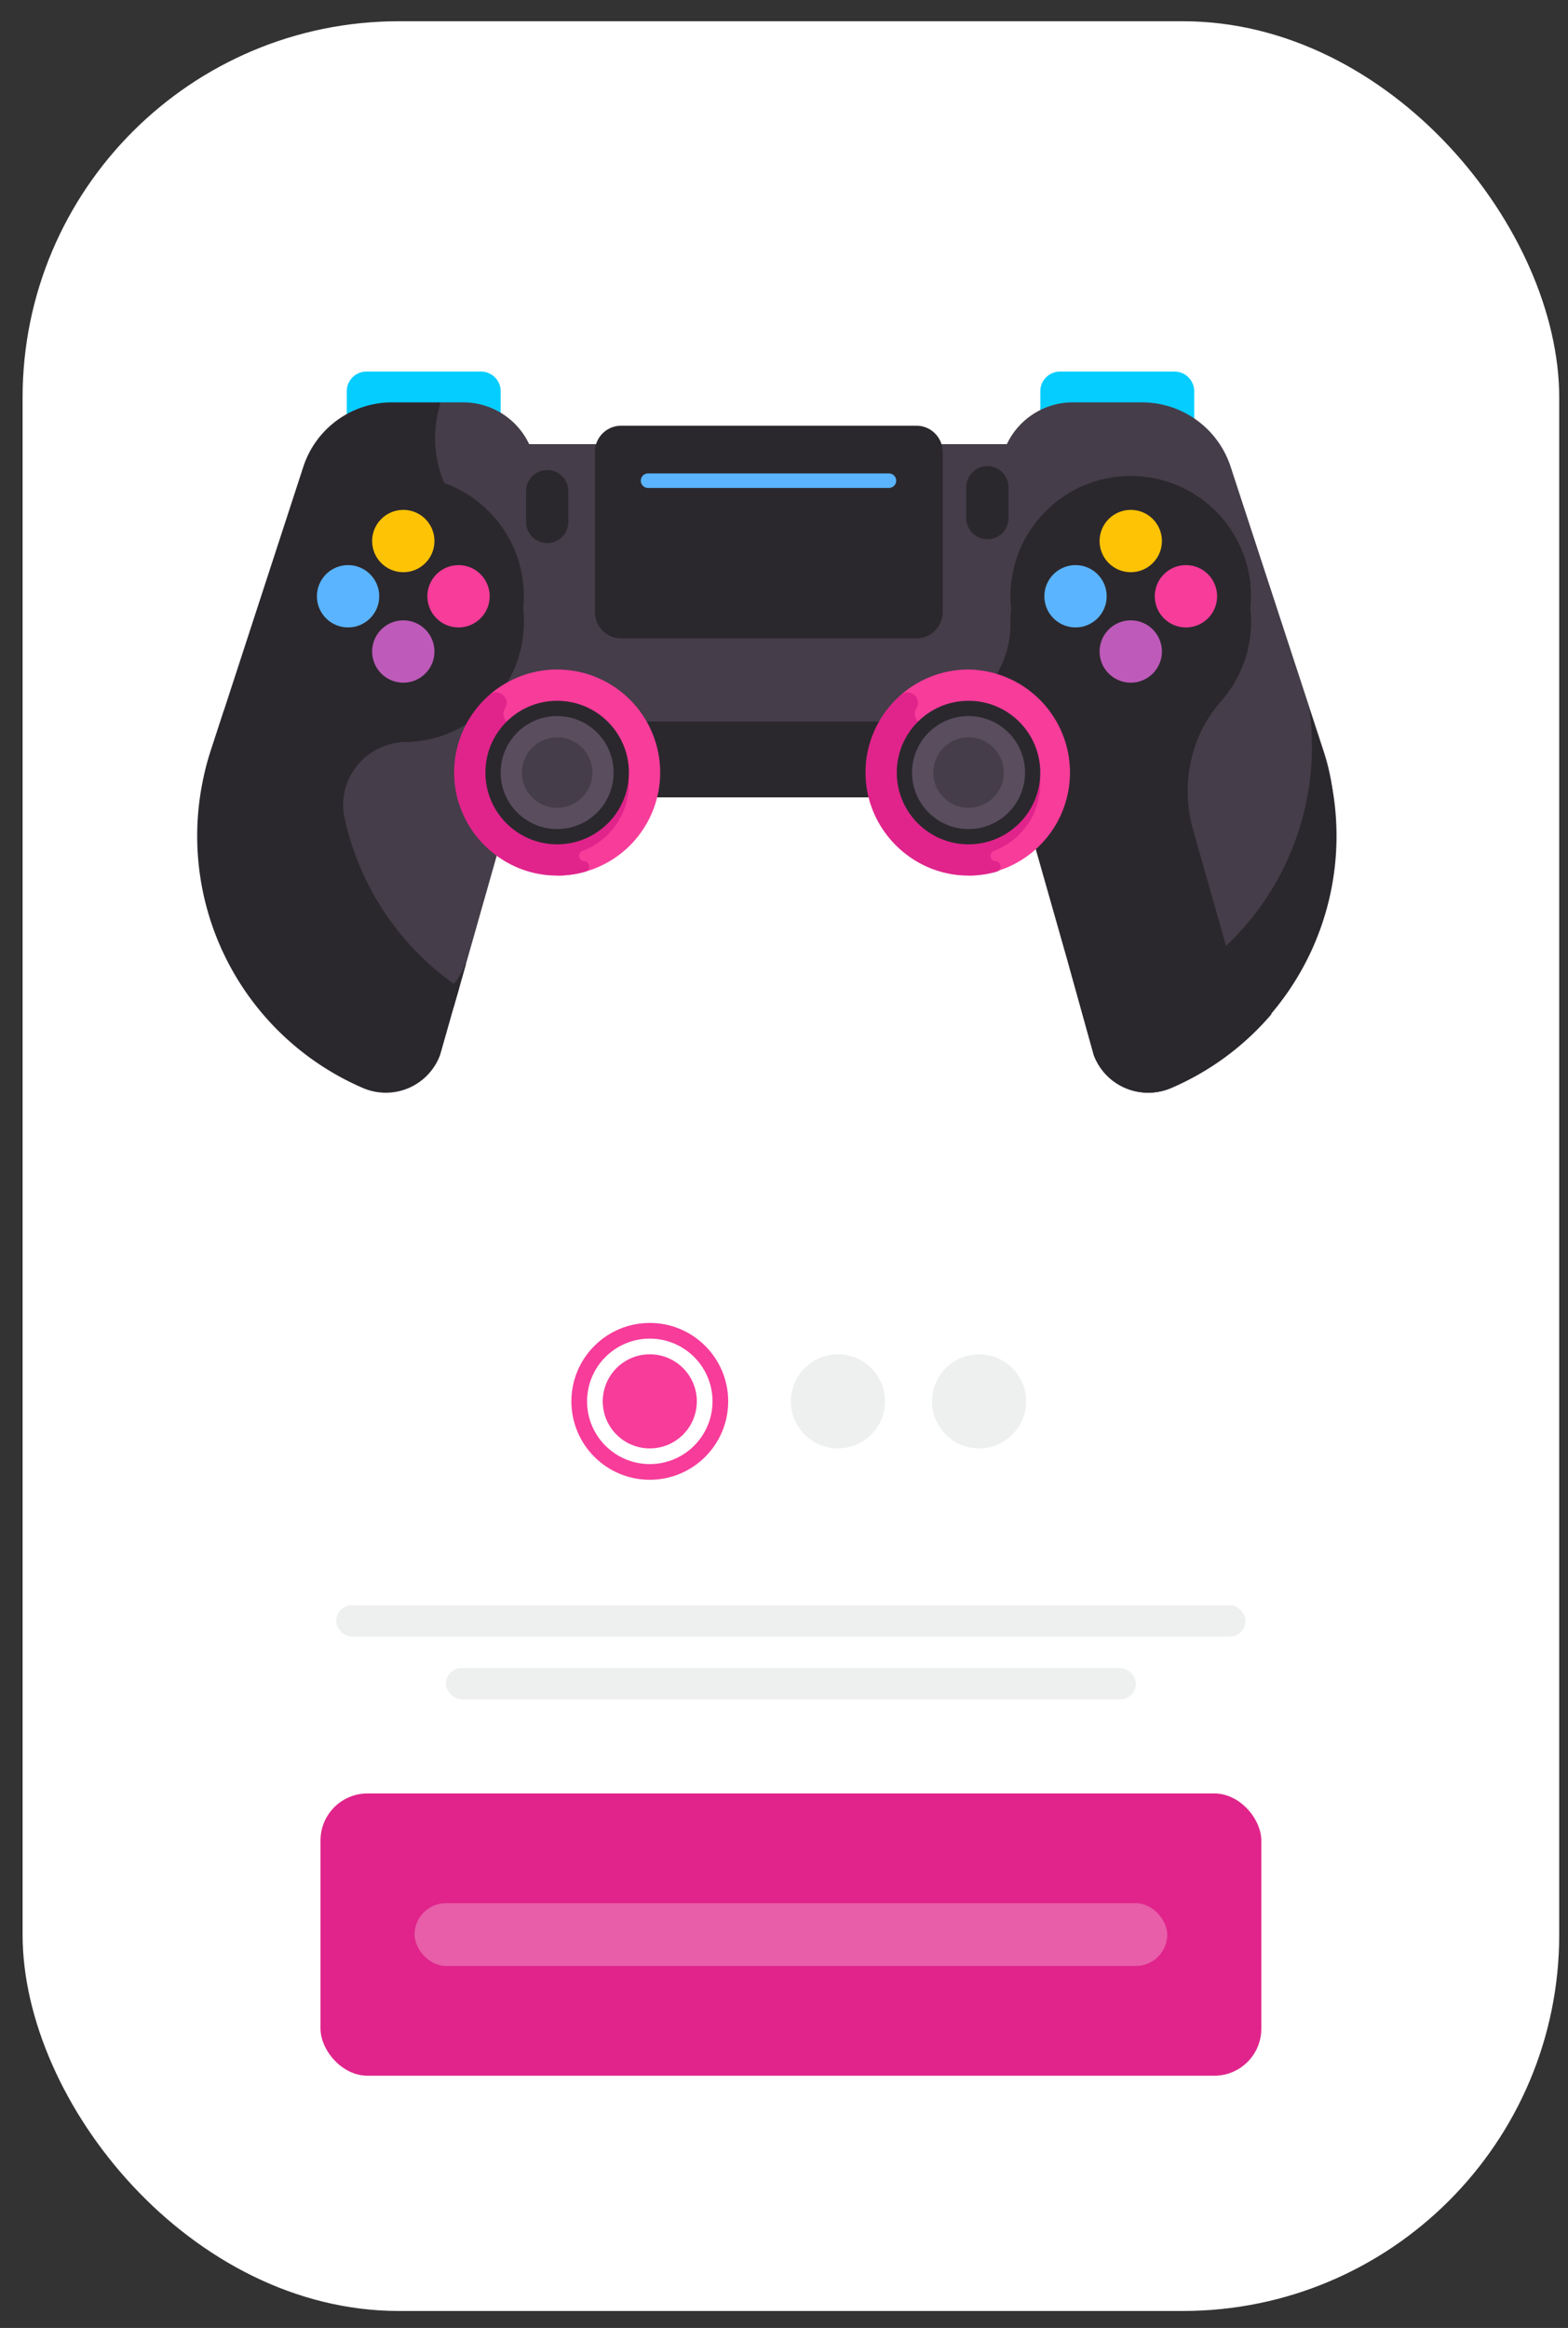 <svg width="64" height="95" fill="none" xmlns="http://www.w3.org/2000/svg"><rect width="100%" height="100%" fill="#333333" stroke="none"/><rect x=".922" y=".867" width="62.72" height="93.44" rx="15.36" fill="#fff"/><circle cx="26.522" cy="57.187" r="1.92" fill="#F73C9A"/><circle cx="34.202" cy="57.187" r="1.92" fill="#EEEFEF"/><circle cx="39.962" cy="57.187" r="1.92" fill="#EEEFEF"/><circle cx="26.522" cy="57.187" r="2.88" stroke="#F73C9A" stroke-width=".64"/><rect x="13.082" y="73.187" width="38.4" height="11.52" rx="1.92" fill="#E0248B"/><rect x="16.922" y="77.667" width="30.72" height="2.56" rx="1.28" fill="#fff" fill-opacity=".264"/><rect x="13.722" y="65.507" width="37.12" height="1.28" rx=".64" fill="#EEEFEF"/><rect x="18.202" y="68.067" width="28.16" height="1.28" rx=".64" fill="#EEEFEF"/><path d="M47.938 17.824h-4.672a.805.805 0 01-.804-.805v-1.051c0-.444.36-.805.804-.805h4.672c.444 0 .805.36.805.805v1.051c0 .445-.36.805-.805.805zm-28.308 0h-4.67a.805.805 0 01-.806-.805v-1.051c0-.444.36-.805.805-.805h4.672c.444 0 .805.36.805.805v1.051c0 .445-.36.805-.805.805z" fill="#05CDFF"/><path d="M54.093 30.86a11.386 11.386 0 00-.074-.235l-3.79-11.581a3.808 3.808 0 00-3.62-2.624h-2.82c-1.151 0-2.2.664-2.692 1.704H21.598a2.979 2.979 0 00-2.692-1.704h-.915l-7.125 17.413 7.771 6.808.013-.004 2.301-8.098h.05a1.974 1.974 0 01-.127-.61c-.043-.965.853-1.788 1.788-1.788h23.299l.027.001h.015c.965-.044 1.788.852 1.788 1.787v9.164c4.618-.836 7.727-5.55 6.302-10.233z" fill="#453D49"/><path d="M18.519 41.098l.226-.796a11.202 11.202 0 01-4.679-6.923c-.342-1.583.868-3.07 2.488-3.097l.063-.001c2.544-.073 4.636-2.121 4.76-4.663a4.901 4.901 0 00-1.868-4.104c-1.527-1.203-2.12-3.245-1.518-5.094H16a3.808 3.808 0 00-3.62 2.629L8.606 30.625c-.025.077-.05.154-.073.232-1.554 5.101 2.337 10.24 7.67 10.24h2.315zm31.909-1.142l-1.731-6.09c-.52-1.832-.114-3.822 1.144-5.251a4.894 4.894 0 001.218-3.46c-.109-2.534-2.178-4.592-4.713-4.69a4.91 4.91 0 00-5.103 4.958c.023 2.21-1.739 4.02-3.948 4.02H25.53l.307 3.096h15.838l2.987 10.512a2.363 2.363 0 003.152 1.347 11.158 11.158 0 004.09-3.02 2.356 2.356 0 01-1.476-1.422z" fill="#2B282D"/><path d="M18.984 39.343l-.017.058a2.363 2.363 0 01-3.15 1.347 11.2 11.2 0 01-6.66-11.81l-.55 1.687a11.198 11.198 0 006.205 13.774 2.363 2.363 0 003.152-1.348l1.053-3.707c-.011 0-.022 0-.033-.002zm24.633 0l.016.058a2.363 2.363 0 003.152 1.347 11.2 11.2 0 006.659-11.81l.55 1.687a11.198 11.198 0 01-6.206 13.774 2.363 2.363 0 01-3.15-1.348s-1.032-3.708-1.021-3.709z" fill="#2B282D"/><path d="M22.741 27.322a4.188 4.188 0 00-2.77 1.043l2.77 7.366a4.204 4.204 0 100-8.409z" fill="#F73C9A"/><path d="M23.776 34.724a2.929 2.929 0 001.892-2.855 2.94 2.94 0 00-2.732-2.809 2.919 2.919 0 00-1.743.436c-.365.229-.8-.188-.592-.565l.02-.035c.237-.421-.287-.85-.65-.531a4.194 4.194 0 00-1.432 3.304c.073 2.207 1.885 4.005 4.093 4.061a4.21 4.21 0 001.254-.156c.231-.066.207-.404-.033-.428l-.021-.002c-.225-.024-.268-.34-.056-.42z" fill="#E0248B"/><circle cx="22.741" cy="31.527" r="2.929" fill="#2B282D"/><circle cx="22.741" cy="31.527" r="2.306" fill="#594D5E"/><circle cx="22.741" cy="31.527" r="1.438" fill="#453D49"/><path d="M39.532 27.322a4.188 4.188 0 00-2.77 1.043l2.77 7.366a4.205 4.205 0 000-8.409z" fill="#F73C9A"/><path d="M40.567 34.724a2.929 2.929 0 001.892-2.855 2.94 2.94 0 00-2.732-2.809 2.919 2.919 0 00-1.742.436c-.366.229-.802-.188-.593-.565l.02-.035c.238-.421-.287-.85-.65-.531a4.195 4.195 0 00-1.432 3.304c.073 2.207 1.885 4.005 4.093 4.061a4.21 4.21 0 001.254-.156c.232-.066.207-.404-.033-.428l-.02-.002c-.226-.024-.27-.34-.057-.42z" fill="#E0248B"/><circle cx="39.532" cy="31.527" r="2.929" fill="#2B282D"/><circle cx="39.532" cy="31.527" r="2.306" fill="#594D5E"/><circle cx="39.532" cy="31.527" r="1.438" fill="#453D49"/><circle cx="16.472" cy="24.333" r="4.91" fill="#2B282D"/><circle cx="46.153" cy="24.333" r="4.91" fill="#2B282D"/><path d="M37.403 26.965H25.356a1.074 1.074 0 01-1.075-1.075v-6.53c0-.593.481-1.075 1.075-1.075h12.047c.593 0 1.074.482 1.074 1.075v6.531c0 .594-.481 1.075-1.074 1.075zm-15.068-3.888a.861.861 0 01-.861-.862v-1.26a.861.861 0 111.722 0v1.26a.861.861 0 01-.861.862zm17.968-.159a.861.861 0 01-.862-.861v-1.261a.861.861 0 111.723 0v1.26a.861.861 0 01-.861.862z" fill="#453D49"/><path d="M37.403 26.052H25.356a1.074 1.074 0 01-1.075-1.074v-6.532c0-.593.481-1.074 1.075-1.074h12.047c.593 0 1.074.481 1.074 1.074v6.532c0 .593-.481 1.074-1.074 1.074z" fill="#2B282D"/><path d="M26.451 19.616h9.832" stroke="#5AB4FF" stroke-width=".593" stroke-linecap="round"/><path d="M22.335 22.164a.861.861 0 01-.861-.861v-1.261a.861.861 0 111.722 0v1.26a.861.861 0 01-.861.862zm17.968-.159a.861.861 0 01-.862-.86v-1.262a.861.861 0 111.723 0v1.261a.861.861 0 01-.861.861z" fill="#2B282D"/><circle cx="46.153" cy="22.079" r="1.272" fill="#FFC305"/><circle cx="46.153" cy="26.587" r="1.272" fill="#BE5AB9"/><circle cx="48.406" cy="24.333" r="1.272" fill="#F73C9A"/><circle cx="43.899" cy="24.333" r="1.272" fill="#5AB4FF"/><circle cx="16.461" cy="22.079" r="1.272" fill="#FFC305"/><circle cx="16.461" cy="26.587" r="1.272" fill="#BE5AB9"/><circle cx="18.715" cy="24.333" r="1.272" fill="#F73C9A"/><circle cx="14.207" cy="24.333" r="1.272" fill="#5AB4FF"/></svg>
